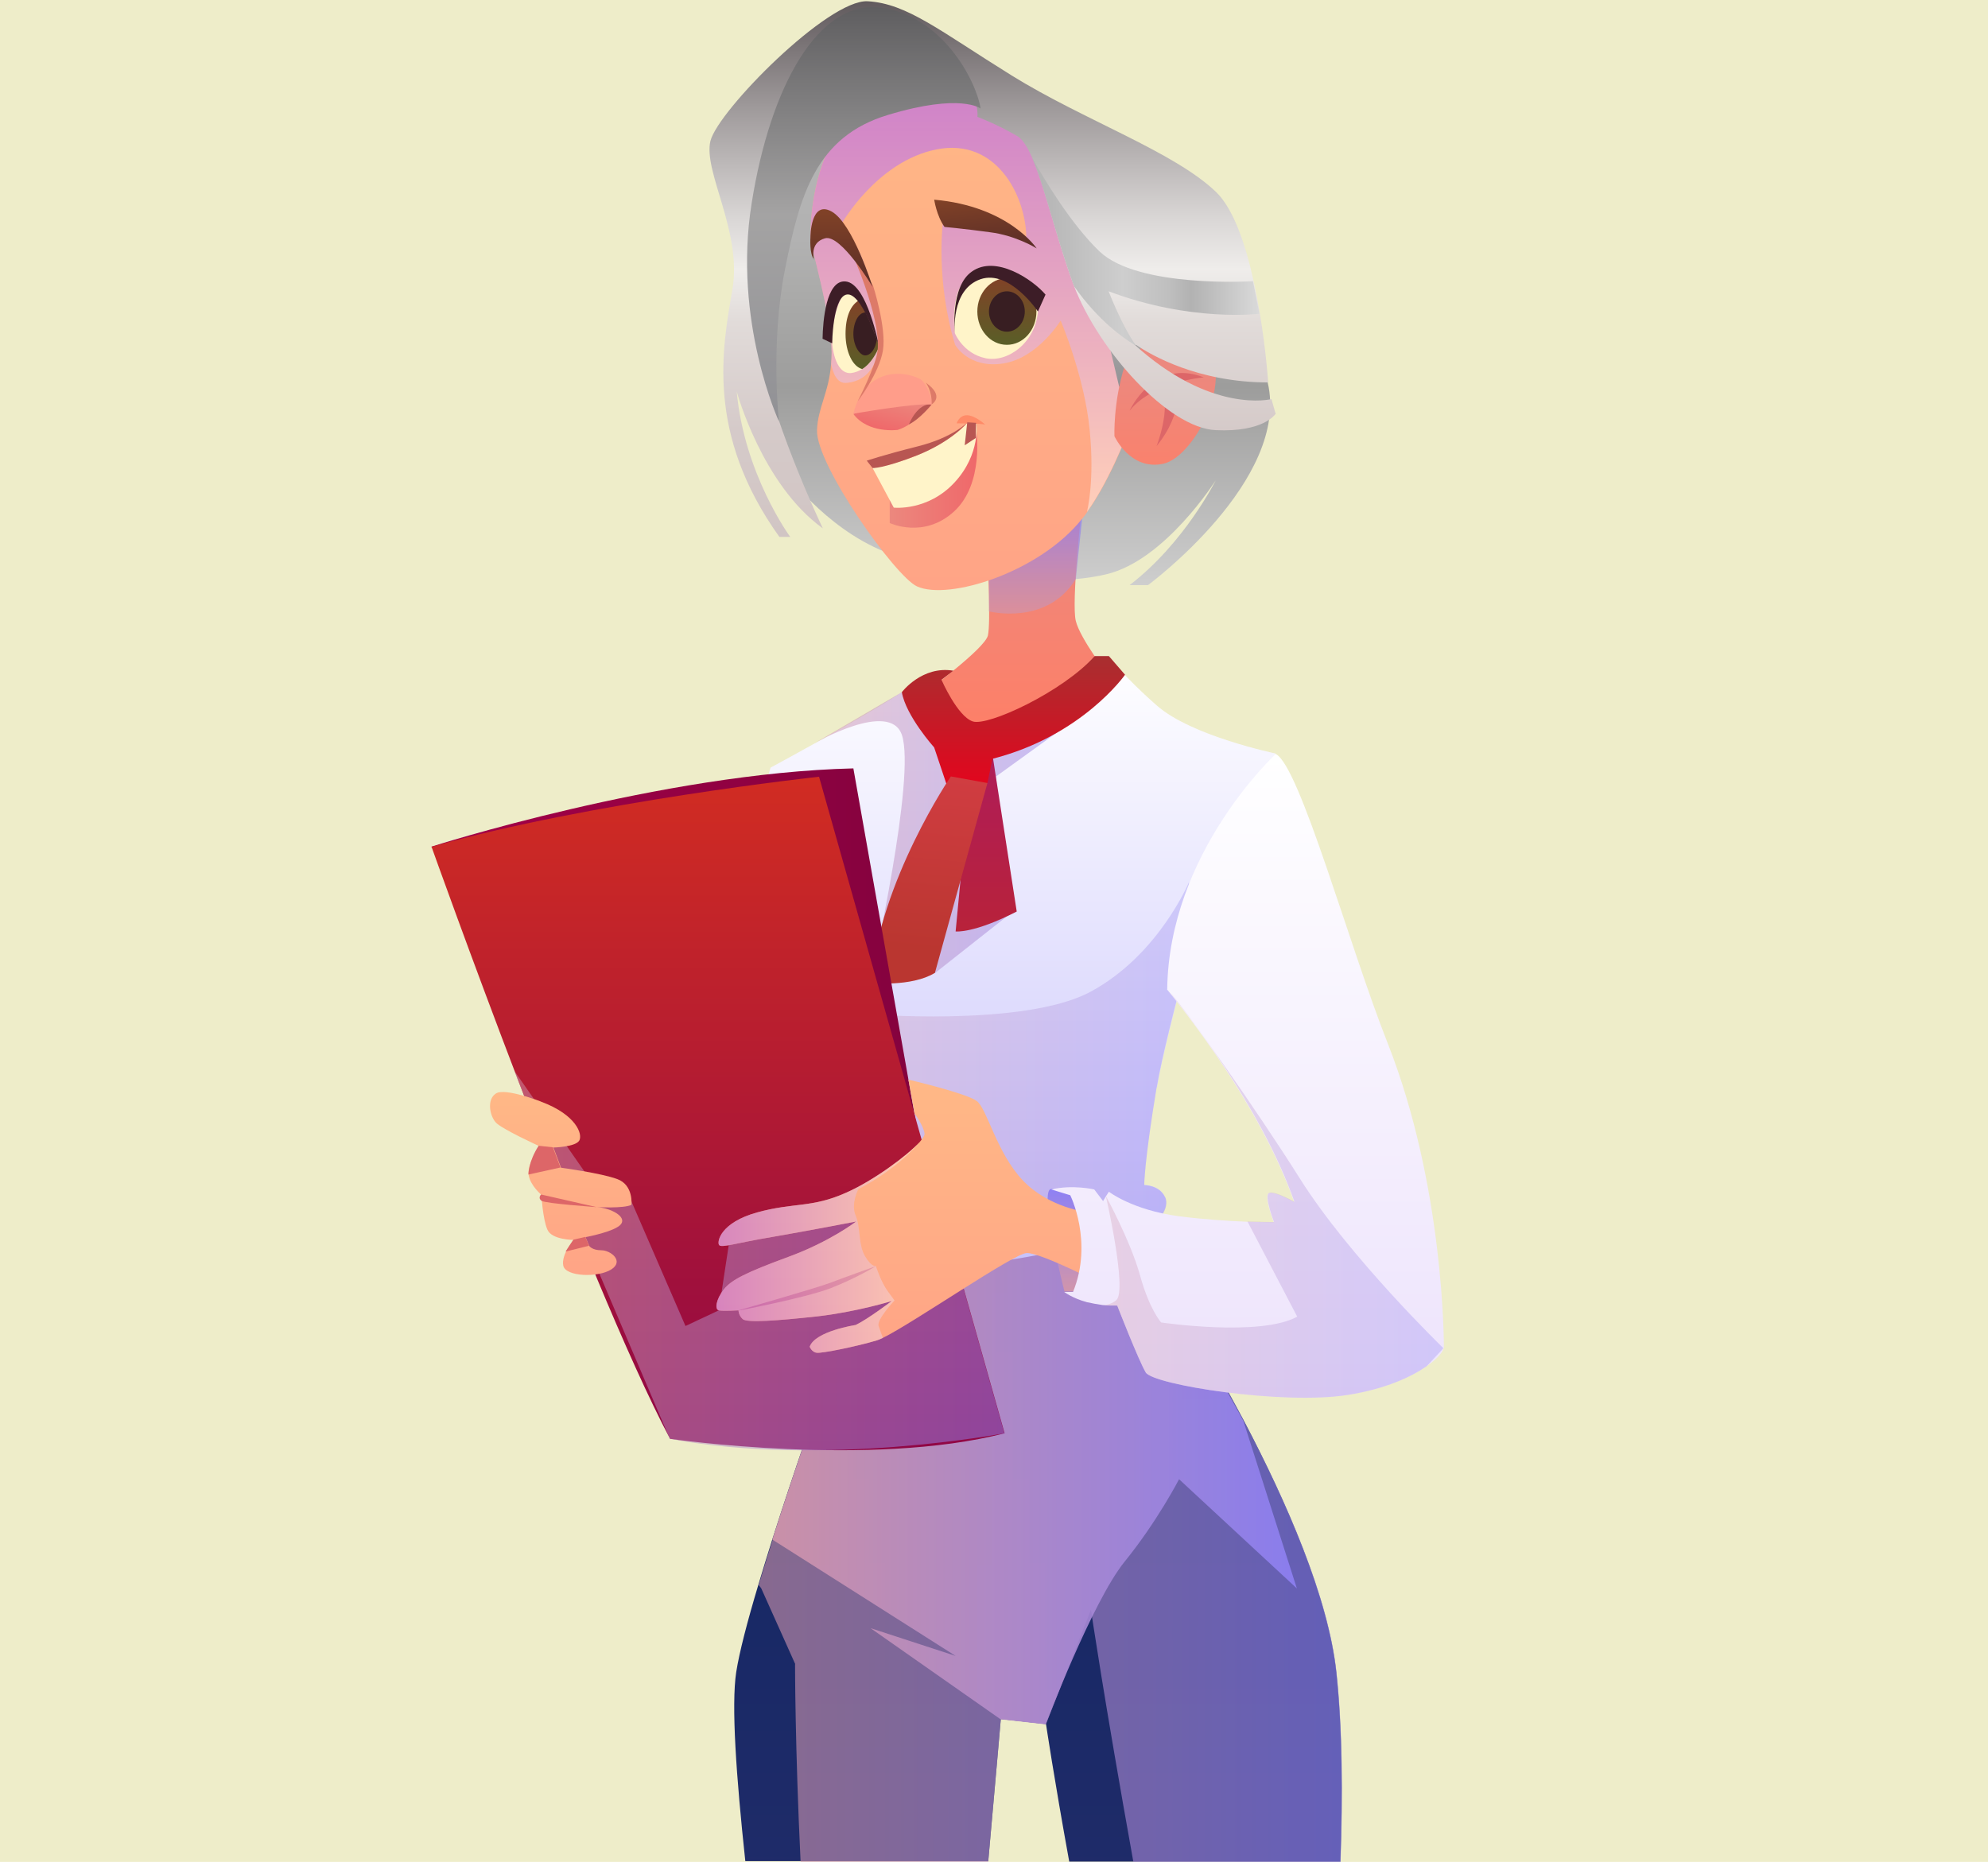 <?xml version="1.0" encoding="UTF-8"?> <svg xmlns="http://www.w3.org/2000/svg" xmlns:xlink="http://www.w3.org/1999/xlink" id="Ebene_1" version="1.1" viewBox="0 0 787.4 737.6"><!-- Generator: Adobe Illustrator 29.8.2, SVG Export Plug-In . SVG Version: 2.1.1 Build 3) --><defs><style> .st0 { fill: url(#Unbenannter_Verlauf_29); } .st0, .st1, .st2, .st3, .st4, .st5, .st6, .st7, .st8, .st9, .st10, .st11, .st12, .st13, .st14, .st15, .st16, .st17, .st18, .st19, .st20, .st21, .st22, .st23, .st24, .st25, .st26, .st27, .st28, .st29, .st30, .st31, .st32, .st33, .st34, .st35, .st36, .st37, .st38, .st39, .st40, .st41 { fill-rule: evenodd; } .st0, .st42, .st12, .st13, .st14, .st15, .st16, .st18, .st19, .st20, .st21 { isolation: isolate; } .st0, .st12, .st13, .st14, .st15, .st16, .st18, .st19, .st20, .st21 { mix-blend-mode: multiply; } .st43 { fill: #eeedc9; } .st1 { fill: #dd6668; } .st2 { fill: url(#Unbenannter_Verlauf); } .st3 { fill: url(#Unbenannter_Verlauf_7); } .st4 { fill: url(#Unbenannter_Verlauf_9); } .st5 { fill: url(#Unbenannter_Verlauf_2); } .st6 { fill: url(#Unbenannter_Verlauf_3); } .st7 { fill: #fff4c9; } .st8 { fill: #381e22; } .st9 { fill: #ff8b68; } .st10 { fill: #b85652; } .st11 { fill: #dd7a68; } .st12 { fill: url(#Unbenannter_Verlauf_14); } .st12, .st15, .st16 { opacity: .5; } .st13 { fill: url(#Unbenannter_Verlauf_33); } .st13, .st14 { opacity: .3; } .st14 { fill: url(#Unbenannter_Verlauf_18); } .st15 { fill: url(#Unbenannter_Verlauf_21); } .st16 { fill: url(#Unbenannter_Verlauf_34); } .st17 { fill: #ff9d8a; } .st18 { fill: url(#Unbenannter_Verlauf_8); } .st18, .st19 { opacity: .6; } .st19 { fill: url(#Unbenannter_Verlauf_5); } .st20 { fill: url(#Unbenannter_Verlauf_4); opacity: .7; } .st21 { fill: url(#Unbenannter_Verlauf_6); opacity: .9; } .st22 { fill: url(#Unbenannter_Verlauf_31); } .st23 { fill: url(#Unbenannter_Verlauf_19); } .st24 { fill: url(#Unbenannter_Verlauf_16); } .st25 { fill: url(#Unbenannter_Verlauf_17); } .st26 { fill: url(#Unbenannter_Verlauf_32); } .st27 { fill: url(#Unbenannter_Verlauf_30); } .st28 { fill: url(#Unbenannter_Verlauf_20); } .st29 { fill: url(#Unbenannter_Verlauf_28); } .st30 { fill: url(#Unbenannter_Verlauf_27); } .st31 { fill: url(#Unbenannter_Verlauf_26); } .st32 { fill: url(#Unbenannter_Verlauf_22); } .st33 { fill: url(#Unbenannter_Verlauf_23); } .st34 { fill: url(#Unbenannter_Verlauf_24); } .st35 { fill: url(#Unbenannter_Verlauf_25); } .st36 { fill: url(#Unbenannter_Verlauf_10); } .st37 { fill: url(#Unbenannter_Verlauf_11); } .st38 { fill: url(#Unbenannter_Verlauf_13); } .st39 { fill: url(#Unbenannter_Verlauf_12); } .st40 { fill: url(#Unbenannter_Verlauf_15); } .st41 { fill: #3d1d27; } </style><linearGradient id="Unbenannter_Verlauf" data-name="Unbenannter Verlauf" x1="411.1" y1="1281.6" x2="411.1" y2="598.1" gradientTransform="translate(0 -104)" gradientUnits="userSpaceOnUse"><stop offset="0" stop-color="#393675"></stop><stop offset="1" stop-color="#102562"></stop></linearGradient><linearGradient id="Unbenannter_Verlauf_2" data-name="Unbenannter Verlauf 2" x1="402.2" y1="335.8" x2="402.2" y2="139.7" gradientTransform="translate(0 -104)" gradientUnits="userSpaceOnUse"><stop offset="0" stop-color="#cecece"></stop><stop offset=".4" stop-color="#9d9d9c"></stop><stop offset=".6" stop-color="#ababaa"></stop><stop offset=".7" stop-color="#b2b2b2"></stop><stop offset=".9" stop-color="#b4b4b4"></stop><stop offset="1" stop-color="#b2b2b2"></stop><stop offset="1" stop-color="#dadada"></stop></linearGradient><linearGradient id="Unbenannter_Verlauf_3" data-name="Unbenannter Verlauf 3" x1="402.6" y1="400.1" x2="402.6" y2="305.6" gradientTransform="translate(0 -104)" gradientUnits="userSpaceOnUse"><stop offset="0" stop-color="#ff7f66"></stop><stop offset="1" stop-color="#ec887e"></stop></linearGradient><linearGradient id="Unbenannter_Verlauf_4" data-name="Unbenannter Verlauf 4" x1="410.2" y1="347.1" x2="410.2" y2="309.5" gradientTransform="translate(0 -104)" gradientUnits="userSpaceOnUse"><stop offset="0" stop-color="#d195ab"></stop><stop offset="1" stop-color="#8e81f4"></stop></linearGradient><linearGradient id="Unbenannter_Verlauf_5" data-name="Unbenannter Verlauf 5" x1="300.5" y1="719.8" x2="554.9" y2="719.8" gradientTransform="translate(0 -104)" gradientUnits="userSpaceOnUse"><stop offset="0" stop-color="#d195ab"></stop><stop offset="1" stop-color="#8e81f4"></stop></linearGradient><linearGradient id="Unbenannter_Verlauf_6" data-name="Unbenannter Verlauf 6" x1="305.9" y1="692.7" x2="513.7" y2="692.7" gradientTransform="translate(0 -104)" gradientUnits="userSpaceOnUse"><stop offset="0" stop-color="#d195ab"></stop><stop offset="1" stop-color="#8e81f4"></stop></linearGradient><linearGradient id="Unbenannter_Verlauf_7" data-name="Unbenannter Verlauf 7" x1="389.6" y1="337.8" x2="389.6" y2="128.7" gradientTransform="translate(0 -104)" gradientUnits="userSpaceOnUse"><stop offset="0" stop-color="#ffa486"></stop><stop offset="1" stop-color="#ffb886"></stop></linearGradient><linearGradient id="Unbenannter_Verlauf_8" data-name="Unbenannter Verlauf 8" x1="389.5" y1="307" x2="389.5" y2="142.3" gradientTransform="translate(0 -104)" gradientUnits="userSpaceOnUse"><stop offset="0" stop-color="#ffeadb"></stop><stop offset="1" stop-color="#b060f4"></stop></linearGradient><linearGradient id="Unbenannter_Verlauf_9" data-name="Unbenannter Verlauf 9" x1="445" y1="257.3" x2="445" y2="224.4" gradientTransform="translate(0 -104)" gradientUnits="userSpaceOnUse"><stop offset="0" stop-color="#919195"></stop><stop offset=".5" stop-color="#a4a3a3"></stop><stop offset="1" stop-color="#5f5e60"></stop></linearGradient><linearGradient id="Unbenannter_Verlauf_10" data-name="Unbenannter Verlauf 10" x1="6735.5" y1="378.1" x2="6735.5" y2="331.9" gradientTransform="translate(7864.6 -320.8) rotate(179.2) scale(1.1 -1.1)" gradientUnits="userSpaceOnUse"><stop offset="0" stop-color="#ff7f66"></stop><stop offset="1" stop-color="#ec887e"></stop></linearGradient><linearGradient id="Unbenannter_Verlauf_11" data-name="Unbenannter Verlauf 11" x1="393.2" y1="316.7" x2="393.2" y2="104.5" gradientTransform="translate(0 -104)" gradientUnits="userSpaceOnUse"><stop offset="0" stop-color="#d1c5c4"></stop><stop offset=".2" stop-color="#d5cac9"></stop><stop offset=".4" stop-color="#e1dbd9"></stop><stop offset=".5" stop-color="#efedeb"></stop><stop offset=".6" stop-color="#d8d5d4"></stop><stop offset=".8" stop-color="#9f9a9b"></stop><stop offset="1" stop-color="#615a5d"></stop></linearGradient><linearGradient id="Unbenannter_Verlauf_12" data-name="Unbenannter Verlauf 12" x1="342.1" y1="270.9" x2="342.1" y2="106.8" gradientTransform="translate(0 -104)" gradientUnits="userSpaceOnUse"><stop offset="0" stop-color="#919195"></stop><stop offset=".5" stop-color="#a4a3a3"></stop><stop offset="1" stop-color="#5f5e60"></stop></linearGradient><linearGradient id="Unbenannter_Verlauf_13" data-name="Unbenannter Verlauf 13" x1="396.7" y1="605.5" x2="396.7" y2="364" gradientTransform="translate(0 -104)" gradientUnits="userSpaceOnUse"><stop offset="0" stop-color="#c7c2fc"></stop><stop offset="1" stop-color="#fff"></stop></linearGradient><linearGradient id="Unbenannter_Verlauf_14" data-name="Unbenannter Verlauf 14" x1="322.5" y1="433.8" x2="435.5" y2="433.8" gradientTransform="translate(0 -104)" gradientUnits="userSpaceOnUse"><stop offset="0" stop-color="#d195ab"></stop><stop offset="1" stop-color="#8e81f4"></stop></linearGradient><linearGradient id="Unbenannter_Verlauf_15" data-name="Unbenannter Verlauf 15" x1="390.6" y1="473" x2="390.6" y2="402.4" gradientTransform="translate(0 -104)" gradientUnits="userSpaceOnUse"><stop offset="0" stop-color="#b8223a"></stop><stop offset="1" stop-color="#af1c59"></stop></linearGradient><linearGradient id="Unbenannter_Verlauf_16" data-name="Unbenannter Verlauf 16" x1="401.4" y1="415.7" x2="401.4" y2="363.9" gradientTransform="translate(0 -104)" gradientUnits="userSpaceOnUse"><stop offset="0" stop-color="#e3051d"></stop><stop offset="1" stop-color="#a82f30"></stop></linearGradient><linearGradient id="Unbenannter_Verlauf_17" data-name="Unbenannter Verlauf 17" x1="372.2" y1="408.7" x2="364.8" y2="487.8" gradientTransform="translate(0 -104)" gradientUnits="userSpaceOnUse"><stop offset="0" stop-color="#d13d42"></stop><stop offset=".9" stop-color="#ba3630"></stop></linearGradient><linearGradient id="Unbenannter_Verlauf_18" data-name="Unbenannter Verlauf 18" x1="338.9" y1="526.7" x2="471.6" y2="526.7" gradientTransform="translate(0 -104)" gradientUnits="userSpaceOnUse"><stop offset="0" stop-color="#d195ab"></stop><stop offset="1" stop-color="#8e81f4"></stop></linearGradient><linearGradient id="Unbenannter_Verlauf_19" data-name="Unbenannter Verlauf 19" x1="170.8" y1="482.4" x2="364.2" y2="482.4" gradientTransform="translate(0 -104)" gradientUnits="userSpaceOnUse"><stop offset="0" stop-color="#a40048"></stop><stop offset="1" stop-color="#84023e"></stop></linearGradient><linearGradient id="Unbenannter_Verlauf_20" data-name="Unbenannter Verlauf 20" x1="284.3" y1="678.5" x2="284.3" y2="411.7" gradientTransform="translate(0 -104)" gradientUnits="userSpaceOnUse"><stop offset="0" stop-color="#900745"></stop><stop offset="1" stop-color="#d12c22"></stop></linearGradient><linearGradient id="Unbenannter_Verlauf_21" data-name="Unbenannter Verlauf 21" x1="203.7" y1="603.4" x2="397.8" y2="603.4" gradientTransform="translate(0 -104)" gradientUnits="userSpaceOnUse"><stop offset="0" stop-color="#d195ab"></stop><stop offset="1" stop-color="#8e81f4"></stop></linearGradient><linearGradient id="Unbenannter_Verlauf_22" data-name="Unbenannter Verlauf 22" x1="222.1" y1="608.9" x2="222.1" y2="536.6" gradientTransform="translate(0 -104)" gradientUnits="userSpaceOnUse"><stop offset="0" stop-color="#ffa486"></stop><stop offset="1" stop-color="#ffb886"></stop></linearGradient><linearGradient id="Unbenannter_Verlauf_23" data-name="Unbenannter Verlauf 23" x1="414.4" y1="-150.4" x2="414.4" y2="-173.7" gradientTransform="translate(-5.6 291.9) rotate(-5.8)" gradientUnits="userSpaceOnUse"><stop offset="0" stop-color="#592c27"></stop><stop offset="1" stop-color="#814227"></stop></linearGradient><linearGradient id="Unbenannter_Verlauf_24" data-name="Unbenannter Verlauf 24" x1="398.8" y1="240.6" x2="398.8" y2="214.2" gradientTransform="translate(0 -104)" gradientUnits="userSpaceOnUse"><stop offset="0" stop-color="#595e27"></stop><stop offset="1" stop-color="#814227"></stop></linearGradient><linearGradient id="Unbenannter_Verlauf_25" data-name="Unbenannter Verlauf 25" x1="341.6" y1="250.2" x2="341.6" y2="223.1" gradientTransform="translate(0 -104)" gradientUnits="userSpaceOnUse"><stop offset="0" stop-color="#595e27"></stop><stop offset="1" stop-color="#814227"></stop></linearGradient><linearGradient id="Unbenannter_Verlauf_26" data-name="Unbenannter Verlauf 26" x1="110.9" y1="1247.7" x2="110.9" y2="1233.1" gradientTransform="translate(545.5 -1066.7) rotate(14)" gradientUnits="userSpaceOnUse"><stop offset="0" stop-color="#ef686a"></stop><stop offset="1" stop-color="#ec887e"></stop></linearGradient><linearGradient id="Unbenannter_Verlauf_27" data-name="Unbenannter Verlauf 27" x1="352.4" y1="293.7" x2="387.1" y2="293.7" gradientTransform="translate(0 -104)" gradientUnits="userSpaceOnUse"><stop offset="0" stop-color="#ec887e"></stop><stop offset="1" stop-color="#ef686a"></stop></linearGradient><linearGradient id="Unbenannter_Verlauf_28" data-name="Unbenannter Verlauf 28" x1="333.3" y1="217.7" x2="333.3" y2="187" gradientTransform="translate(0 -104)" gradientUnits="userSpaceOnUse"><stop offset="0" stop-color="#592c27"></stop><stop offset="1" stop-color="#814227"></stop></linearGradient><linearGradient id="Unbenannter_Verlauf_29" data-name="Unbenannter Verlauf 29" x1="408.7" y1="203.5" x2="498.9" y2="203.5" gradientTransform="translate(0 -104)" gradientUnits="userSpaceOnUse"><stop offset="0" stop-color="#b2b2b2"></stop><stop offset=".2" stop-color="silver"></stop><stop offset=".4" stop-color="#cecece"></stop><stop offset=".6" stop-color="#bfbfbf"></stop><stop offset=".7" stop-color="#b2b2b2"></stop><stop offset="1" stop-color="#dadada"></stop><stop offset="1" stop-color="#b2b2b2"></stop></linearGradient><linearGradient id="Unbenannter_Verlauf_30" data-name="Unbenannter Verlauf 30" x1="423.5" y1="615.7" x2="423.5" y2="575" gradientTransform="translate(0 -104)" gradientUnits="userSpaceOnUse"><stop offset="0" stop-color="#d195ab"></stop><stop offset="1" stop-color="#8e81f4"></stop></linearGradient><linearGradient id="Unbenannter_Verlauf_31" data-name="Unbenannter Verlauf 31" x1="361.3" y1="639.9" x2="361.3" y2="531.7" gradientTransform="translate(0 -104)" gradientUnits="userSpaceOnUse"><stop offset="0" stop-color="#ffa486"></stop><stop offset="1" stop-color="#ffb886"></stop></linearGradient><linearGradient id="Unbenannter_Verlauf_32" data-name="Unbenannter Verlauf 32" x1="494.2" y1="657.7" x2="494.2" y2="402.4" gradientTransform="translate(0 -104)" gradientUnits="userSpaceOnUse"><stop offset="0" stop-color="#ede3fc"></stop><stop offset="1" stop-color="#fff"></stop></linearGradient><linearGradient id="Unbenannter_Verlauf_33" data-name="Unbenannter Verlauf 33" x1="436.7" y1="577.3" x2="571.6" y2="577.3" gradientTransform="translate(0 -104)" gradientUnits="userSpaceOnUse"><stop offset="0" stop-color="#d195ab"></stop><stop offset="1" stop-color="#8e81f4"></stop></linearGradient><linearGradient id="Unbenannter_Verlauf_34" data-name="Unbenannter Verlauf 34" x1="283.8" y1="598.2" x2="364.2" y2="598.2" gradientTransform="translate(0 -104)" gradientUnits="userSpaceOnUse"><stop offset="0" stop-color="#b060f4"></stop><stop offset="1" stop-color="#ffeadb"></stop></linearGradient></defs><g class="st42"><g id="Ebene_11" data-name="Ebene_1"><rect class="st43" y="0" width="787.4" height="737.6"></rect><g><path class="st2" d="M391.4,737.6c2.9-32.4,5-56.6,5-56.6l17.9,2s3.2,21.5,9.2,54.5h107.4c.9-26.3.8-52.3-1.6-74.9-3.2-29.8-19.7-67.6-36.7-99.9l-1.3-2.4c-3.9-7.3-7.8-14.3-11.5-20.8h0c-15.4-26.7-28.3-45.5-28.3-45.5,0,0-78.4-1.3-106.6,3.4,0,0-23,62.2-38.9,112.1-2,6.3-3.9,12.5-5.6,18.2-4.4,14.6-7.6,27-8.8,34.7-2,13.2,0,41.3,3.6,74.9h96.2v.3Z"></path><path class="st5" d="M312.6,188.9s17,23.3,42.6,31.4c25.6,8.1,59.6,12.7,83,7.2,23.3-5.5,43.3-37.2,43.3-37.2,0,0-12.3,24.8-34.1,41.5h7.3s56.5-41.7,47.4-80.3c-9.1-38.6-40-66.7-40-66.7l-63-40.9-66.1-7.9s-6-3.9-22.9,16.4-5.9,119.8,2.5,136.4h0Z"></path><path class="st6" d="M391.3,223.5s1.1,23.1,0,28.2c-1.1,5.2-25.1,22.8-25.1,22.8,0,0,3.7,20.8,23.3,21.6,19.7.9,49.6-28.5,49.6-28.5,0,0-11.2-14.4-13-21.6s2.3-44.4,2.3-44.4l-37.2,21.9h.1Z"></path><path class="st20" d="M391.7,229.9v12.3c.1,0,22.8,5.9,34.4-12.8l2.5-23.9-36.9,24.4h0Z"></path><path class="st19" d="M314.9,659.4s0,32.8,2.2,78.2h74.3c2.9-32.4,5-56.6,5-56.6l17.9,2,17.8-45.3s5.1,34.8,16.8,99.9h82.1c.9-26.3.8-52.3-1.6-74.9-6.9-65.2-77.8-168.5-77.8-168.5,0,0-78.4-1.3-106.6,3.4,0,0-29.2,78.9-44.5,130.3l1,1.3,13.5,30.1h-.1Z"></path><path class="st21" d="M513.7,629.3l-46.7-43.3s-8.6,16.7-21.6,32.7c-12.9,16-31.2,64.4-31.2,64.4l-17.9-2-51.5-36.1,33.7,11-72.6-46.1c15.9-50,38.9-112.1,38.9-112.1,28.2-4.7,106.6-3.4,106.6-3.4,0,0,12.9,18.8,28.3,45.4h0l11.5,20.8,1.3,2.4,21.2,66.4h0Z"></path><path class="st3" d="M458.1,138.1s-11.7,42.8-27.6,64.9h0c-.6.9-1.2,1.7-1.9,2.5-16.8,21.2-52.9,32.5-65.4,26.8-8.6-3.9-40.1-48.2-39.6-61.9.3-8.9,4.7-14.8,5.6-26.4h0c.1-1.4.2-2.8.2-4.4,0-14.7-8.4-42.2-8.4-45.7s0-25.1,11.2-42.4c3.3-5.2,8.3-9.6,13.5-13.3,12.5-8.8,27.1-13.5,27.1-13.5,11.8.5,22.7,7,32.6,16.6,32.1,31.5,52.7,96.6,52.7,96.6h0v.2Z"></path><path class="st18" d="M430.5,202.9c.2-1,3.1-12.4,1.1-32.5-2-21.1-11.5-43.4-11.5-43.4,0,0-9.1,14.9-22.8,17-13.7,2.1-19-7.4-19-7.4-7.7-25.2-4.9-47.9-4.9-47.9l33.1,5c-.4-16.5-12-39.2-35.6-34.5s-37.6,29.5-37.6,29.5c0,0,4.8,6.3,7.3,11.7,2.6,5.4,8.8,24,7.6,36.2-1.1,12.2-8.7,14.9-13.3,15.1-4.4.2-5.6-6.9-5.7-7.6h0c.1-1.4.2-2.8.2-4.4,0-14.7-8.4-42.2-8.4-45.7s0-25.1,11.2-42.4c3.3-5.2,8.3-9.6,13.5-13.3h40.8l18.8,3.2c32.1,31.5,52.7,96.6,52.7,96.6,0,0-11.7,42.8-27.6,64.9h0Z"></path><polygon class="st4" points="435.5 120.3 443.3 153.3 454.5 133.8 435.5 120.3"></polygon><g><path class="st36" d="M445.4,145.2s13.4-20.7,29.6-10.2c16.2,10.6-1.1,45.8-14.2,48.7s-19.4-10.9-19.4-10.9c0,0-.5-13.5,4-27.7h0Z"></path><path class="st1" d="M466.3,151.6s2.9,11.5-8.2,25.1c0,0,5.7-14.4,2.1-23l6.1-2.1h0Z"></path><path class="st1" d="M447.4,162.7s9.5-21,29.4-13.2c0,0-20.1,1.6-29.4,13.2Z"></path></g><path class="st37" d="M505.1,164.1s-4.7,7.2-23.6,6.3c-18.7-.8-46.3-31.4-56.1-57.1,0-.3-.2-.5-.3-.8-6.9-18.9-11.4-39-16.4-50.3-.9-2-1.8-3.8-2.8-5.2h0c-1-1.5-2-2.6-3.2-3.2-8.2-4.8-15.6-7.5-15.6-7.5,0,0,1.4-5.9-7.4-20.5-8.9-14.6-33.3-25.7-41.3-20.4-19,12.5-43.2,95.5-38.9,126.6,4.3,31.2,26.4,77.3,26.4,77.3-24.1-17.3-34.1-54.2-34.1-54.2,3,32.9,21.2,57.6,21.2,57.6h-4.3c-29.4-41.1-22.5-75.2-18.6-98.1s-11.7-46.7-8.7-58.8c3.1-12.1,46.7-56.2,62.3-55.3,15.6.9,28.5,11.7,57,29.4,28.5,17.7,64.4,30.2,81,46.2,6.9,6.7,11.7,20.9,14.8,35.2,1,4.3,1.8,8.7,2.5,12.9h0c2.5,15,3.3,27.3,3.3,27.3-27.8,0-46.5-10.9-52.2-14.8h-.2c-.7-.5-1.2-.9-1.5-1.1.1.2.3.3.5.5,30.8,28.2,54.7,22,54.7,22l1.7,6h-.2Z"></path><path class="st39" d="M388.4,43s-7.8-6.2-36.6,2.5c-28.8,8.6-35.1,32.1-40.9,61.3-5.8,29.2-2.4,60.1-2.4,60.1,0,0-18.3-39.6-10.8-86.3C305.1,33.9,324.2,0,348.6,3s38,28.7,39.8,40h0Z"></path><path class="st38" d="M458.1,430.8c-4.9,29.5-4.9,38.6-4.9,38.6,0,0,6,0,8.2,4.7,2.1,4.6-3.3,9.8-3.3,9.8,0,0-17,6.8-40.5,11.9-8.7,1.9-18.2,3.6-28.1,4.6-36.6,3.7-44.7-2.7-44.7-2.7,0,0,5.9-5.2,9.3-16.6,1-3.3,1.8-7.2,2.2-11.6,1.7-19.5-14.3-67.3-14.3-67.3,0,0-1.2-.2-3.1-.7h-.1c-6-1.6-18.2-6.3-17.9-17.4.3-14.7-33.1-20.4-33.1-20.4l17.4-59.6s53.2-28.6,61-36.4l4.9,2.9s2.6,19,20.2,21,40.2-23.5,42.3-31.6h5.6s5.2,7.4,19,19.5c13.7,12.1,47,19,47,19,0,0,5.8,61.1-33.5,76.8-6.1,22.6-11.6,44.3-13.5,55.7h0v-.2Z"></path><path class="st12" d="M435.5,278l-41,29.6,4.3,55.4-28.5,22.5h-24.9s17.5-77.7,11.8-94.4c-4.8-13.9-34.7,3.4-34.7,3.4l34.7-20.3,27.2,21.2,51.1-17.3h0Z"></path><g><path class="st40" d="M378.6,369s7.2.8,24.1-7.9l-9.7-62.7-8.5,7.4-6,63.2h.1Z"></path><path class="st24" d="M433.6,259.9h5.6l6.4,7.4s-16.9,24.2-52.5,33.3l-2,9.6-15.9,1.4-5.2-15.5s-11.2-12.5-12.8-21.9c0,0,8-10.6,20.4-8.5l-4.7,3.6s6.3,14.5,12.4,16.5c6,2,35.6-11.7,48.3-25.9h0Z"></path><path class="st25" d="M376.6,307.6s-28,41-31.7,81.8c0,0,16.1,1.7,25.4-4l20.8-75.2-14.4-2.6h0Z"></path></g><path class="st14" d="M461.5,474.2c2.1,4.6-3.3,9.8-3.3,9.8,0,0-17,6.8-40.5,11.9l-54.5-1.8-9-13-8.6-12.4-6.7-67.3h.1c3.4.4,66.7,5.6,92.9-8.5,27-14.5,39-43.4,39-43.4l.7,25.7c-6.1,22.6-11.6,44.3-13.5,55.7-4.9,29.5-4.9,38.6-4.9,38.6,0,0,6,0,8.2,4.7h0Z"></path><path class="st23" d="M170.9,335.4s91-29.2,167.1-31l26.2,148.1-120.5-116.4-72.9-.6h0Z"></path><path class="st28" d="M170.9,335.4s61.1,171.5,94.5,234.6c0,0,79.5,11.5,132.5-2.2l-73.5-260.1s-90.2,9.8-153.6,27.8h.1Z"></path><path class="st15" d="M203.7,424.2l32.6,46.8,10.7-2.2,24.5,56.5,13.2-6.2,4.7-30.9,76.7-19.4,15.4,41.2,16.3,57.8s-71.5,13.6-132.5,2.2c0,0-56.1-131.1-61.6-145.7h0Z"></path><path class="st32" d="M214.3,436.4s-14.3-5.6-17.9-3.2c-3.7,2.4-2.4,8.9,0,11.5s17.1,9.3,17.1,9.3c0,0-4.8,7.4-4.1,11.5.6,4.1,5,7.8,5,7.8,0,0,.6,9.7,2.4,13.8,1.7,4.1,10.4,4.1,10.4,4.1,0,0-5,5.8-4.1,10.2s13.8,4.8,19,1.5-.2-7.6-3.9-7.6-4.8-1.7-4.8-1.7l-1.5-3.5s11.9-2.2,14.1-5.2-4.1-6.3-9.5-6.7c0,0,10.6.6,13.6-.9,0,0,.9-7.8-5.6-10.2s-22.3-4.5-22.3-4.5l-3-8s8.6-.2,10.2-2.7c1.5-2.5-1.1-10.2-14.9-15.4h-.2Z"></path><path class="st33" d="M370,79s.9,6.4,4.1,10.9c0,0,7.7.7,18,2.1,10.4,1.3,18.5,6.4,18.5,6.4,0,0-11-16.7-40.6-19.3h0Z"></path><path class="st7" d="M378.2,132s3.2,8,12.1,9.9,19.9-6.3,20.8-18.6c0,0-9.3-15.6-22.7-14.9-13.4.7-10.2,23.6-10.2,23.6h0Z"></path><path class="st7" d="M348.2,137.4c-.9,2.1-3,6.5-6.7,8.8-1.3.8-2.8,1.4-4.5,1.6-6.6.4-7.4-11.8-7.4-11.8-.5-12.7,5.3-21,5.3-21,1.8.3,3.5,1.9,5.1,4.1,1,1.4,2,3,2.9,4.7,1.9,3.8,3.4,7.9,4.4,10.6.6,1.8.9,3,.9,3h0Z"></path><path class="st34" d="M410.5,123.4c0,7.3-5.2,13.2-11.7,13.2s-11.7-5.9-11.7-13.2,5.3-13.2,11.7-13.2,11.7,5.9,11.7,13.2Z"></path><path class="st8" d="M405.9,123.4c0,4.4-3.2,8-7.1,8s-7.1-3.6-7.1-8,3.2-8,7.1-8,7.1,3.6,7.1,8Z"></path><path class="st35" d="M348.2,137.4c-.9,2.1-3,6.5-6.7,8.8-3.8-1-6.6-6.8-6.6-13.9s2.1-11.3,5.1-13.2c1,1.4,2,3,2.9,4.7,1.9,3.8,3.4,7.9,4.4,10.6.6,1.8.9,3,.9,3h0Z"></path><path class="st8" d="M347.3,134.4c-.5,3.7-2.4,6.4-4.6,6.4s-4.7-3.8-4.7-8.5,2.1-8.5,4.7-8.5.1,0,.1,0c1.9,3.8,3.4,7.9,4.4,10.6h.1Z"></path><path class="st41" d="M348.2,137.4s-4.7-25.2-13.3-25.9c-7.7-.7-9,15.8-9.1,22.7l3.8,1.8s.2-17.3,5.3-19.2c6.2-2.3,13.3,20.6,13.3,20.6h0Z"></path><path class="st41" d="M378.2,132s-2-18.3,6.7-24.4c9.5-6.8,24.2,3.2,29.2,9.1l-3,6.7s-11.2-16.7-22.7-12.8c-12,4.1-10.2,21.4-10.2,21.4h0Z"></path><g><path class="st31" d="M338,164s19.7-7.9,31-3.7c0,0-6.5,7.8-13.4,10,0,0-11.7,1.6-17.6-6.3Z"></path><path class="st10" d="M360,168.1s3.3-8.5,9-7.9c0,0-4.6,5.8-9,7.9Z"></path><path class="st17" d="M369,160.2c1.1.2-1.8-8.5-4.5-10s-10.5-4-17.6.2-8.9,13.5-8.9,13.5c0,0,23.7-4.2,31-3.7Z"></path><path class="st11" d="M336.6,98.3s12.4,26.9,11,40.6c-.6,5.9-7.9,20.1-7.9,20.1,0,0,8.5-11.1,10-20.1s-3.9-25.7-3.9-25.7l-9.2-15h0Z"></path><path class="st11" d="M366.7,151.6s2.5,3.2,2.3,8.6c0,0,5.5-3.1-2.3-8.6Z"></path></g><path class="st30" d="M352.4,198.2v9s13.5,6.4,25.5-4.6,8.8-32.2,8.8-32.2l-34.3,27.8h0Z"></path><path class="st29" d="M322.4,102.8s-1.9-6.7,4.4-8.4c6.3-1.7,18.8,19.2,18.8,19.2,0,0-7.8-25.1-16.2-29.8-8.4-4.7-8.4,10.1-8.4,10.1,0,0-.5,6.9,1.5,8.9h0Z"></path><path class="st7" d="M345.6,185.4l8.4,15.7s13.4,1.5,24-9.9,8.7-23.7,8.7-23.7h-3.5c0-.1-3.9,5.2-15.8,11-11.2,5.5-21.8,6.9-21.8,6.9h0Z"></path><path class="st10" d="M345.6,185.4l-2.3-2.9s6.4-2.2,20.3-5.7,19.6-9.5,19.6-9.5c0,0-6.1,7.6-20,13.1-13.8,5.4-17.6,5-17.6,5h0Z"></path><path class="st9" d="M378.9,167.7s9.4,0,11.3.5c0,0-3.9-3.6-7.1-3.7s-4.2,3.2-4.2,3.2h0Z"></path><polygon class="st10" points="383.1 167.3 382.1 176.4 386.5 173.5 386.6 167.5 383.1 167.3"></polygon><path class="st0" d="M498.8,124.3h0c0,0-27.1,3.4-59.7-8.9,0,0,5.4,14,10.8,21.4h-.2c-.2,0-.5-.3-1-.6-3.4-2.1-13.5-8.9-23.3-22.8,0-.3-.2-.5-.3-.8-6.9-18.9-11.4-39-16.4-50.3,4.9,8.8,15.6,26.6,26.8,37.3,15.4,14.7,60.8,11.8,60.8,11.8l2.5,12.9h0Z"></path><path class="st27" d="M416.4,471c-5.2.1,5.2,40.6,5.2,40.6h10.5v-19.3l-6.8-15.4s3.9-6.2-8.9-5.9h0Z"></path><path class="st22" d="M438.8,509.9s-26.5-13.8-32.2-13.5c-5.3.3-44.7,27.6-56.9,33.6-1,.5-1.8.8-2.4,1-8,2.4-21.8,5.2-23.8,4.9-2-.2-2.8-2.4-2.8-2.4,2.2-6.2,18.2-8.6,18.2-8.6,5-2.4,14.3-9.5,14.3-9.5,0,0-13.8,4.3-29.6,6.1-15.8,1.7-27.6,2.6-29.4,1.1-1.7-1.5-1.7-3.5-1.7-3.5,0,0-6.1.4-7.8,0-1.7-.4-1.1-4.3,1.9-8.2,3-3.9,9.1-6.9,25.7-13s26.8-14,26.8-14c0,0-18.6,3.6-33.1,6.1-14.5,2.4-20.3,4.5-21.2,3.2-.9-1.3.6-8.9,15.1-12.9,14.4-4,21.6-1.7,35.2-7.8,10.7-4.7,24-14.5,29.1-20,.5-.6.8-1,.8-1,.8-1,1.2-1.8,1.2-2.3-.3-3.2-4-8.1-4-8.1l-2.4-13.4s23.1,5.4,27.1,8.5c4.1,3.1,7.8,20.4,18.2,31.4,10.4,11,26,12.7,26,12.7,6,7.5,7.8,29.6,7.8,29.6h-.1Z"></path><path class="st26" d="M571.7,534.1c0,1.2-2.1,4-6.6,7.1-6,4.2-16.2,9-31.2,11.4-25.9,4.1-77.2-4-80.1-8.9s-11.3-26.5-11.3-26.5c-2,0-4,0-5.8-.2-2.2-.3-4.2-.7-6-1.1h-.1c-5.9-1.6-9.1-4.1-9.1-4.1h3.5c8.1-19.9-1.1-38.3-1.1-38.3l-7.5-2.3c8.4-2,17,0,17,0l3.5,4.6,1.2-2,1.1-1.7s9.2,7.2,27.6,9.7c9.9,1.3,20,1.9,27.2,2.2,6.3.2,10.5.2,10.5.2,0,0-4-10.4-2-11.5s10.1,3.5,10.1,3.5c-13.7-38.9-44.5-77-49.6-83.3-.1-.2-.3-.3-.4-.5-.1-.1-.2-.3-.3-.3h0c.6-54.4,43-93.4,43-93.4,9.5,4.7,29.1,76.1,44.3,114.5,22.3,56.5,22.3,118.3,22.3,121.2h0l-.2-.3Z"></path><path class="st13" d="M571.7,534.1l-6.6,7.1c-6,4.2-16.2,9-31.2,11.4-25.9,4.1-77.2-4-80.1-8.9s-11.3-26.5-11.3-26.5c-2,0-4,0-5.8-.2,1.9,0,3.9-.6,5.5-2,4.3-4.1-4.2-41.2-4.2-41.2,0,0,9.7,17.7,13.5,31.3,3.7,13.6,8.4,18.8,8.4,18.8,0,0,39.2,5.8,53.9-2.3l-19.7-37.7c6.3.2,10.5.2,10.5.2,0,0-4-10.4-2-11.5s10.1,3.5,10.1,3.5c-13.7-38.9-44.5-77-49.6-83.3,5.2,5.2,34,45.9,51.7,74,19.5,31.1,57.1,67.5,57.1,67.5h0l-.2-.2Z"></path><path class="st1" d="M292.5,519.1s31.1-8.9,36.3-10.9c5.2-2,18.1-6.6,18.1-6.6,0,0-7.8,4.8-18.1,8.8-10.4,3.9-36.3,8.8-36.3,8.8h0Z"></path><path class="st16" d="M340,471s-3.1,5.9-1.1,10.5,1,11.6,3.7,16.1c2.6,4.5,4.3,3.9,4.3,3.9,0,0,2.1,6.6,4.8,10.1l2.6,3.6s-7.2,7.6-6.3,10.1c.5,1.4,1.1,3.2,1.7,4.7-1,.5-1.8.8-2.4,1-8,2.4-21.8,5.2-23.8,4.9-2-.2-2.8-2.4-2.8-2.4,2.2-6.2,18.2-8.6,18.2-8.6,5-2.4,14.3-9.5,14.3-9.5,0,0-13.8,4.3-29.6,6.1-15.8,1.7-27.6,2.6-29.4,1.1-1.7-1.5-1.7-3.5-1.7-3.5,0,0-6.1.4-7.8,0-1.7-.4-1.1-4.3,1.9-8.2,3-3.9,9.1-6.9,25.7-13s26.8-14,26.8-14c0,0-18.6,3.6-33.1,6.1-14.5,2.4-20.3,4.5-21.2,3.2-.9-1.3.6-8.9,15.1-12.9,14.4-4,21.6-1.7,35.2-7.8,10.7-4.7,24-14.5,29.1-20-2.3,2.8-10,11.1-24.2,18.6h0Z"></path><path class="st1" d="M213.4,453.9l5.6.6,3,8-12.7,2.8s-.1-5,4.1-11.5h0Z"></path><path class="st1" d="M214.3,473.2l22,5s-20.2-1.4-21.8-2.5-.2-2.5-.2-2.5h0Z"></path><polygon class="st1" points="231.8 490 227.1 491.1 224 495.8 233.3 493.5 231.8 490"></polygon></g></g></g></svg> 